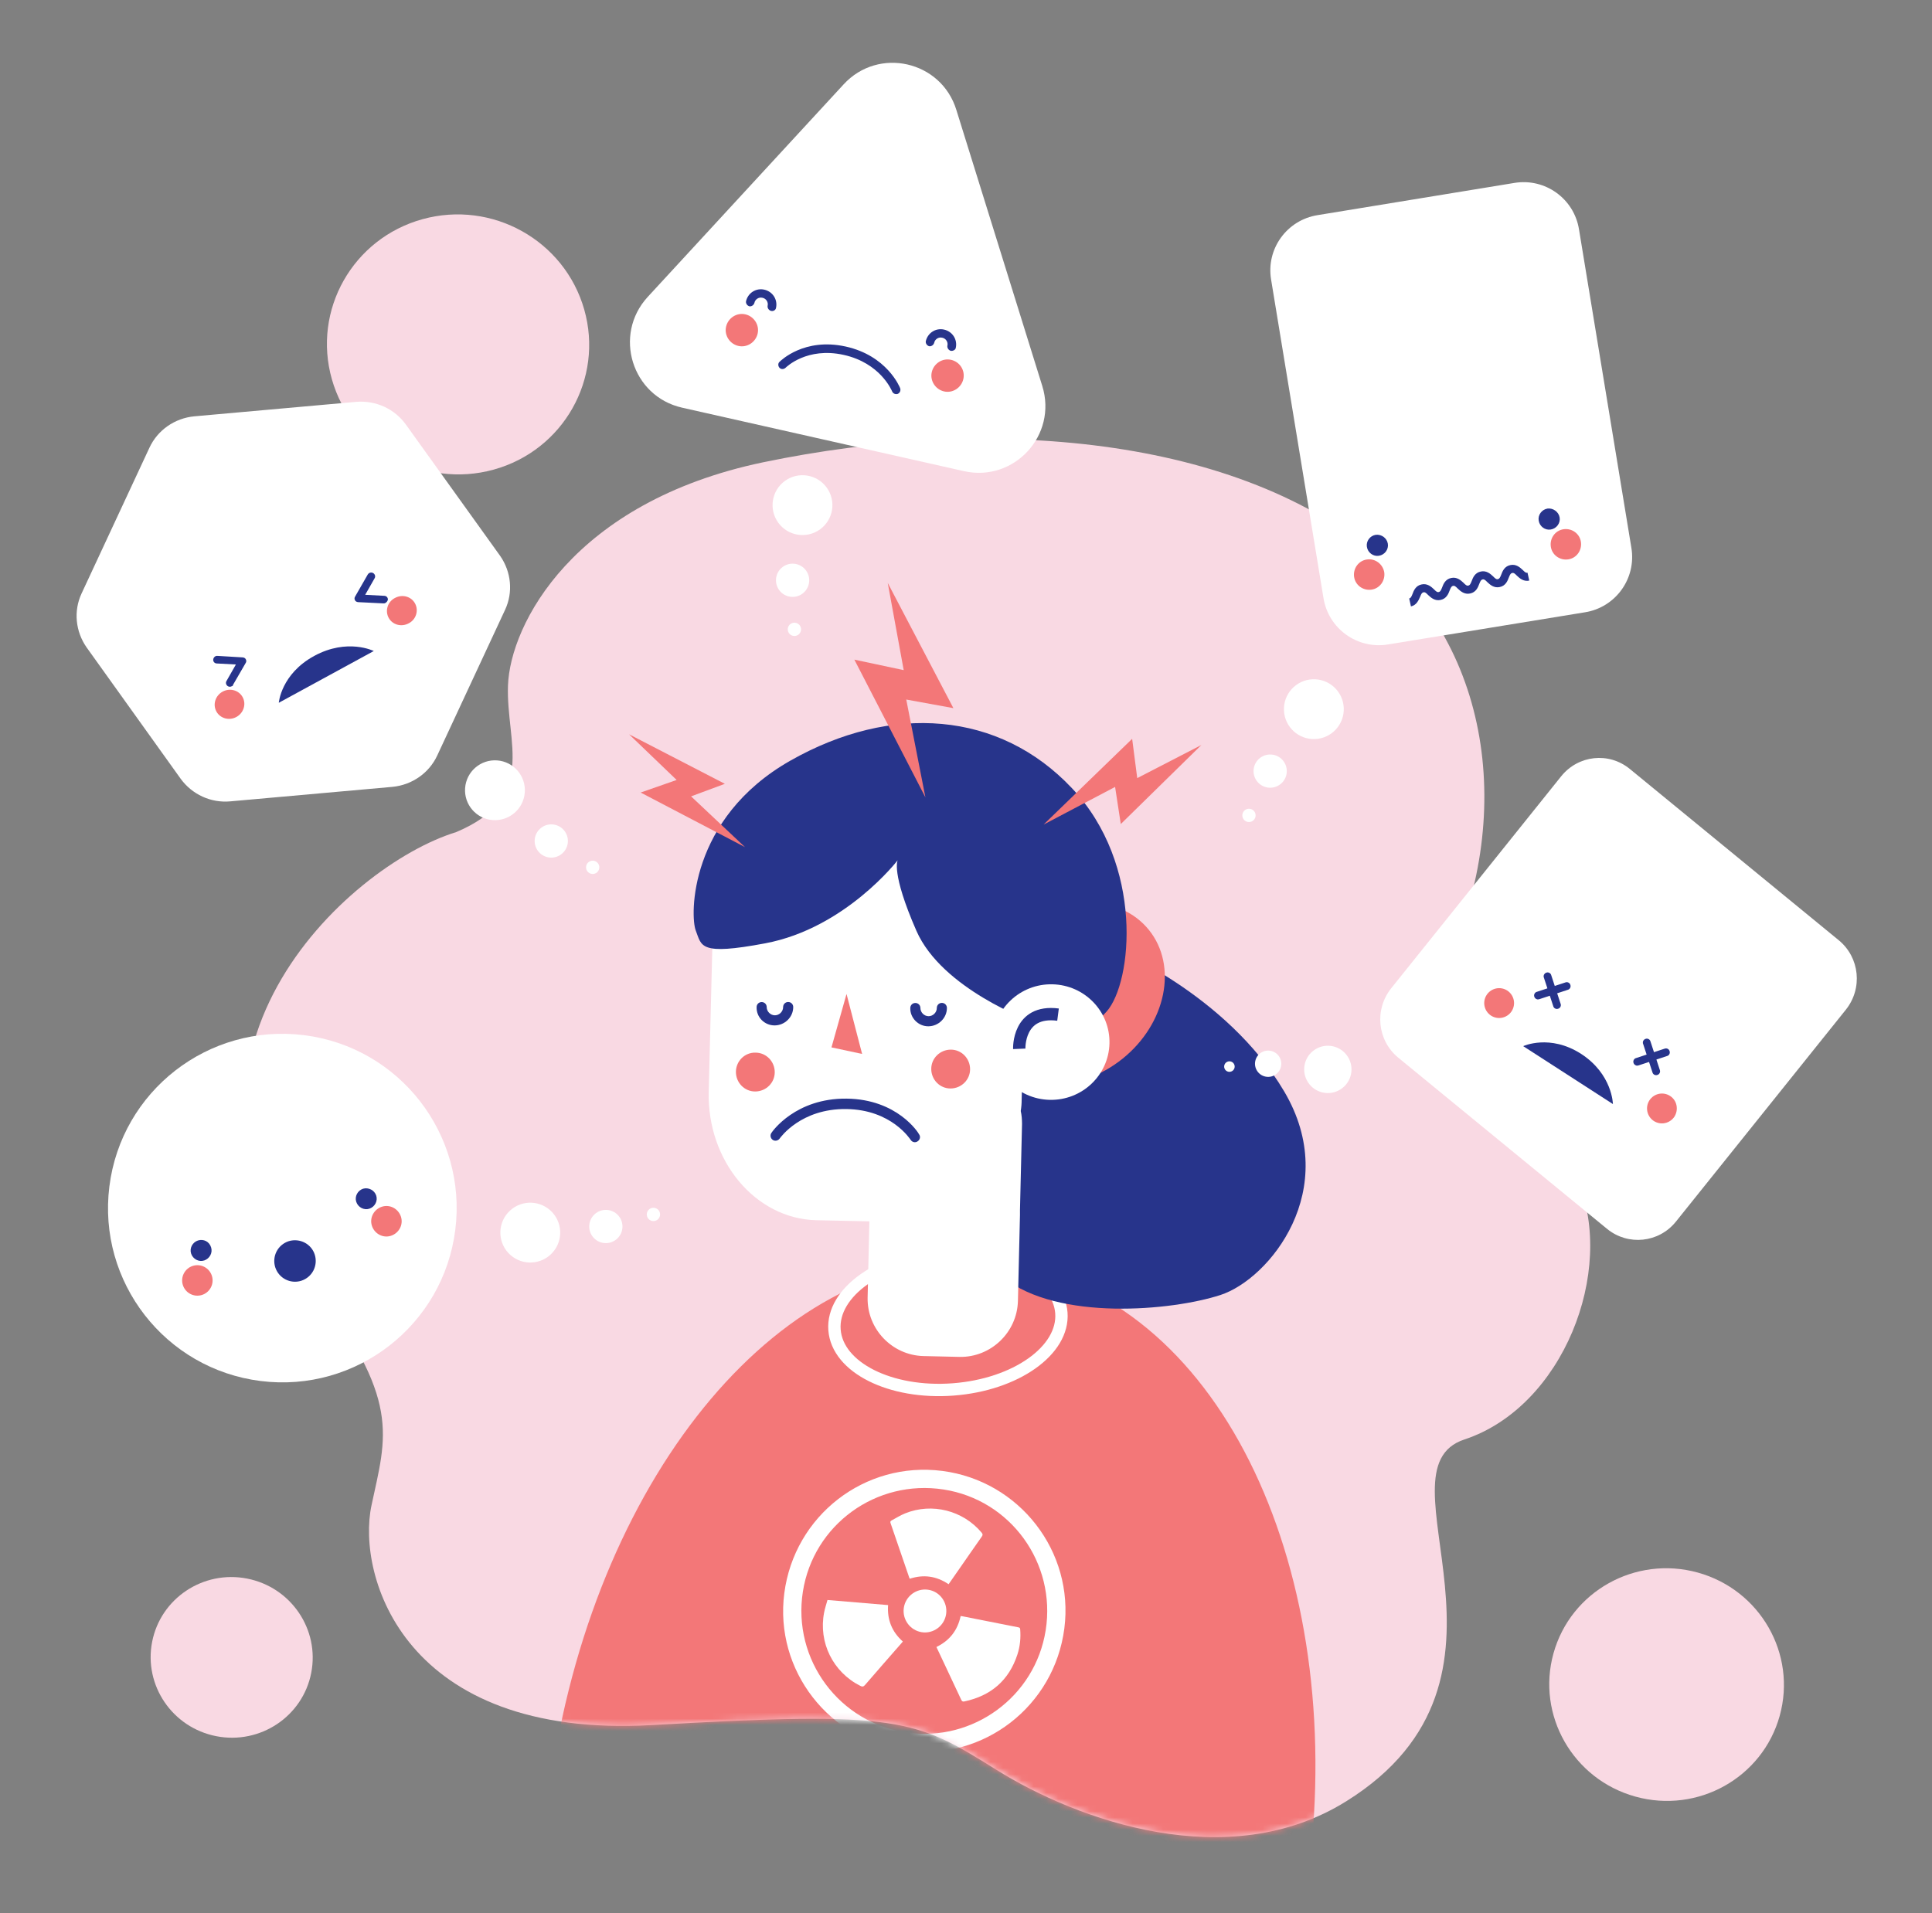 <svg width="313" height="310" viewBox="0 0 313 310" fill="none" xmlns="http://www.w3.org/2000/svg">
<rect x="0" y="0" width="313" height="310" fill="#808080" stroke="none"/>
<path d="M288.323 278.059C291.116 268.035 285.179 257.635 275.061 254.83C264.943 252.026 254.476 257.879 251.682 267.903C248.888 277.927 254.826 288.327 264.944 291.132C275.062 293.936 285.529 288.083 288.323 278.059Z" fill="#F9D9E3"/>
<path d="M35.04 281.344C42.157 282.734 49.043 278.143 50.421 271.09C51.798 264.037 47.146 257.192 40.029 255.802C32.911 254.412 26.025 259.003 24.647 266.056C23.27 273.109 27.922 279.954 35.04 281.344Z" fill="#F9D9E3"/>
<path d="M50.272 92.014C57.196 92.775 63.413 87.829 64.157 80.966C64.902 74.102 59.893 67.92 52.969 67.159C46.045 66.397 39.829 71.343 39.084 78.207C38.34 85.07 43.349 91.252 50.272 92.014Z" fill="#F9D9E3"/>
<path d="M79.977 76.101C91.266 72.981 97.836 61.366 94.651 50.16C91.466 38.954 79.731 32.399 68.442 35.52C57.152 38.641 50.582 50.255 53.767 61.461C56.953 72.667 68.687 79.222 79.977 76.101Z" fill="#F9D9E3"/>
<path d="M255.64 191.379C253.551 186.361 250.218 181.576 244.885 178.681C237.239 173.149 229.394 171.331 232.297 160.398C245.287 136.609 243.029 107.418 223.945 90.718C200.808 70.469 160.191 67.288 123.6 74.92C92.851 81.364 82.65 101.184 82.297 111.094C81.968 120.391 87.199 129.206 73.92 134.834C56.119 140.291 22.278 171.65 50.322 207.778C65.149 226.878 62.592 232.604 60.181 243.966C57.77 255.327 65.4 281.813 105.595 279.542C145.799 277.226 148.271 278.564 161.433 286.79C174.595 295.015 199.018 303.777 218.07 291.912C250.165 271.949 222.283 238.181 237.245 233.263C253.239 227.976 261.756 205.974 255.64 191.379Z" fill="#F9D9E3"/>
<mask id="mask0_1062_1655" style="mask-type:alpha" maskUnits="userSpaceOnUse" x="39" y="71" width="219" height="227">
<path d="M255.698 191.366C253.609 186.349 250.276 181.563 244.944 178.669C237.297 173.136 229.452 171.318 232.355 160.385C245.345 136.596 243.087 107.405 224.003 90.705C200.866 70.457 160.249 67.275 123.658 74.907C92.909 81.352 82.709 101.171 82.355 111.081C82.026 120.379 87.257 129.194 73.978 134.821C56.177 140.278 22.337 171.637 50.38 207.765C65.207 226.866 62.65 232.591 60.239 243.953C57.828 255.315 65.458 281.801 105.653 279.53C145.857 277.213 148.329 278.551 161.491 286.777C174.654 295.003 199.076 303.765 218.128 291.899C250.223 271.937 222.341 238.169 237.304 233.25C253.297 227.963 261.814 205.962 255.698 191.366Z" fill="#F9D9E3"/>
</mask>
<g mask="url(#mask0_1062_1655)">
<path d="M211.784 305.107C201.156 381.256 73.077 360.953 91.112 278.245C101.355 231.178 132.913 198.093 166.23 205.505C199.546 212.917 218.447 257.194 211.784 305.107Z" fill="#F37778"/>
<path d="M171.951 212.742C171.489 206.651 162.887 202.333 152.738 203.097C142.588 203.861 134.735 209.419 135.197 215.51C135.659 221.601 144.261 225.919 154.41 225.154C164.56 224.39 172.413 218.833 171.951 212.742Z" stroke="white" stroke-width="2" stroke-miterlimit="10"/>
<path d="M180.082 153.502C180.082 153.502 198.663 160.974 208.051 176.864C217.44 192.755 205.651 207.269 197.727 209.849C189.804 212.429 171.393 214.065 162.634 207.078C153.824 200.091 158.099 159.651 161.107 154.065C164.217 148.427 178.187 151.818 180.082 153.502Z" fill="#27348B"/>
<path d="M181.881 171.546C188.924 165.87 190.832 156.54 186.144 150.706C181.455 144.872 171.945 144.743 164.902 150.419C157.859 156.094 155.95 165.424 160.639 171.258C165.327 177.092 174.837 177.221 181.881 171.546Z" fill="#F37778"/>
<path d="M133.824 133.957L148.66 134.327C158.533 134.556 166.377 143.952 166.091 155.161L165.518 178.142C165.519 178.808 165.469 179.422 165.368 180.037C165.523 180.701 165.575 181.418 165.577 182.134L165.244 196.107L165.245 196.875L164.912 210.848C164.768 215.915 160.529 219.97 155.465 219.881L149.581 219.743C144.517 219.604 140.468 215.367 140.561 210.299L140.845 197.913L132.251 197.732C122.377 197.502 114.533 188.106 114.82 176.897L115.393 153.916C115.679 142.758 123.95 133.728 133.824 133.957Z" fill="white"/>
<path d="M167.063 165.483C167.063 165.483 152.631 160.304 148.472 150.85C144.312 141.345 145.434 139.397 145.434 139.397C145.434 139.397 136.963 150.421 123.977 152.861C113.24 154.886 113.697 153.299 112.721 150.794C111.797 148.495 111.564 132.634 128.017 123.277C144.469 113.92 161.912 115.254 173.646 127.706C185.38 140.106 183.47 159.196 179.284 163.914C175.098 168.582 169.681 171.104 167.063 165.483Z" fill="#27348B"/>
<path d="M179.742 169.084C179.867 163.914 175.733 159.624 170.508 159.503C165.283 159.382 160.946 163.475 160.821 168.646C160.697 173.816 164.831 178.106 170.056 178.227C175.281 178.348 179.617 174.254 179.742 169.084Z" fill="white"/>
<path d="M165.128 169.96C165.128 169.96 164.861 163.564 171.409 164.416L165.128 169.96Z" fill="white"/>
<path d="M165.128 169.96C165.128 169.96 164.861 163.564 171.409 164.416" stroke="#27348B" stroke-width="2" stroke-miterlimit="10"/>
<path d="M125.497 166.164C127.134 166.16 128.512 164.825 128.509 163.188C128.508 162.728 128.149 162.37 127.689 162.372C127.229 162.373 126.872 162.732 126.872 163.192C126.874 163.909 126.261 164.524 125.545 164.526C124.829 164.528 124.214 163.916 124.213 163.2C124.212 162.739 123.854 162.382 123.393 162.383C122.933 162.384 122.576 162.743 122.577 163.204C122.529 164.841 123.861 166.168 125.497 166.164Z" fill="#27348B"/>
<path d="M150.396 166.308C152.033 166.304 153.411 164.97 153.408 163.333C153.407 162.872 153.049 162.515 152.589 162.516C152.128 162.517 151.771 162.877 151.772 163.337C151.773 164.053 151.161 164.669 150.445 164.671C149.729 164.673 149.114 164.061 149.113 163.344C149.112 162.884 148.753 162.526 148.293 162.528C147.833 162.529 147.475 162.888 147.476 163.349C147.428 164.935 148.76 166.313 150.396 166.308Z" fill="#27348B"/>
<path d="M137.135 178.029C128.902 177.948 125.128 183.328 124.975 183.585C124.72 183.943 124.824 184.454 125.182 184.709C125.54 184.964 126.052 184.86 126.307 184.502C126.46 184.297 129.775 179.634 137.087 179.717C144.451 179.799 147.477 184.65 147.528 184.701C147.784 185.11 148.296 185.211 148.653 184.954C149.062 184.697 149.163 184.185 148.907 183.828C148.804 183.573 145.368 178.109 137.135 178.029Z" fill="#27348B"/>
<path d="M150.871 173.22C150.874 174.96 152.257 176.389 153.996 176.385C155.735 176.38 157.165 174.994 157.162 173.254C157.158 171.514 155.775 170.085 154.036 170.09C152.297 170.095 150.867 171.48 150.871 173.22Z" fill="#F37778"/>
<path d="M119.224 173.706C119.227 175.446 120.61 176.875 122.349 176.871C124.088 176.866 125.518 175.481 125.515 173.741C125.511 172.001 124.128 170.572 122.389 170.576C120.65 170.53 119.22 171.966 119.224 173.706Z" fill="#F37778"/>
<path d="M137.145 161.069L134.706 169.726L139.67 170.788L137.145 161.069Z" fill="#F37778"/>
<path d="M127.062 258.185C125.449 270.645 134.319 282.092 146.846 283.714C159.38 285.33 170.801 276.475 172.432 263.886C174.039 251.419 165.169 239.972 152.649 238.358C140.107 236.747 128.694 245.59 127.062 258.185ZM147.029 280.767C135.972 279.247 128.349 268.938 130.071 257.927C131.77 247.08 141.95 239.672 152.872 241.368C163.713 243.045 171.133 253.264 169.411 264.177C167.703 274.988 157.612 282.263 147.029 280.767Z" fill="white"/>
<path d="M146.266 266.003C144.498 264.426 143.711 262.473 143.877 260.099C140.623 259.823 137.383 259.55 134.06 259.272C133.875 259.952 133.643 260.62 133.512 261.308C132.576 266.158 134.954 270.96 139.369 273.185C139.693 273.348 139.88 273.347 140.137 273.05C142.107 270.763 144.094 268.498 146.083 266.227C146.141 266.159 146.199 266.091 146.266 266.003Z" fill="white"/>
<path d="M155.633 261.876C155.142 264.191 153.842 265.859 151.708 266.89C152.055 267.631 152.402 268.366 152.75 269.101C153.744 271.207 154.737 273.321 155.724 275.434C155.842 275.679 155.953 275.777 156.232 275.713C160.54 274.798 163.461 272.305 164.834 268.091C165.261 266.772 165.389 265.411 165.279 264.024C165.263 263.834 165.206 263.75 165.011 263.709C161.969 263.11 158.927 262.511 155.885 261.905C155.803 261.9 155.728 261.89 155.633 261.876Z" fill="white"/>
<path d="M153.68 256.719C154.294 255.842 154.894 254.976 155.492 254.118C156.681 252.414 157.857 250.694 159.058 248.999C159.257 248.715 159.202 248.561 159.012 248.334C155.999 244.76 150.993 243.484 146.652 245.232C145.881 245.539 145.172 245.994 144.439 246.384C144.245 246.481 144.206 246.607 144.28 246.825C145.291 249.752 146.287 252.684 147.292 255.609C147.316 255.682 147.354 255.757 147.386 255.83C149.623 255.098 151.704 255.382 153.68 256.719Z" fill="white"/>
<path d="M153.282 261.54C153.548 259.638 152.229 257.873 150.346 257.61C148.456 257.345 146.69 258.671 146.424 260.566C146.159 262.462 147.473 264.219 149.367 264.498C151.249 264.768 153.016 263.436 153.282 261.54Z" fill="white"/>
<path d="M101.915 118.991L117.433 127.015L111.961 129.048L120.694 137.271L103.791 128.428L109.621 126.392L101.915 118.991Z" fill="#F37778"/>
<path d="M143.823 94.467L154.457 114.75L146.821 113.358L149.923 129.207L138.412 106.892L146.407 108.593L143.823 94.467Z" fill="#F37778"/>
<path d="M194.636 120.724L181.576 133.532L180.655 127.518L169.071 133.619L183.418 119.724L184.242 126.089L194.636 120.724Z" fill="#F37778"/>
<path d="M283.394 277.063C286.188 267.039 280.25 256.639 270.132 253.834C260.014 251.03 249.547 256.883 246.753 266.907C243.959 276.932 249.897 287.331 260.015 290.136C270.133 292.94 280.6 287.087 283.394 277.063Z" fill="#F9D9E3"/>
<path d="M30.111 280.348C37.228 281.738 44.114 277.147 45.492 270.094C46.87 263.041 42.217 256.196 35.1 254.806C27.983 253.416 21.096 258.007 19.718 265.06C18.341 272.113 22.994 278.958 30.111 280.348Z" fill="#F9D9E3"/>
</g>
<path d="M260.382 199.153L226.519 171.385C223.145 168.598 222.622 163.601 225.392 160.14L252.933 125.783C255.697 122.361 260.635 121.816 264.048 124.608L297.911 152.377C301.285 155.164 301.808 160.16 299.039 163.622L271.497 197.978C268.733 201.401 263.761 201.901 260.382 199.153Z" fill="white"/>
<path d="M256.782 99.219L224.896 104.427C219.918 105.263 215.202 101.887 214.41 96.88L205.931 45.321C205.091 40.352 208.471 35.646 213.487 34.858L245.329 29.645C250.307 28.809 255.024 32.184 255.815 37.192L264.294 88.751C265.135 93.72 261.755 98.426 256.782 99.219Z" fill="white"/>
<path d="M57.717 65.117L31.482 67.464C28.306 67.765 25.547 69.689 24.218 72.534L13.219 96.162C11.89 99.006 12.227 102.321 14.025 104.903L29.261 126.184C31.108 128.728 34.156 130.157 37.331 129.856L63.567 127.509C66.742 127.208 69.502 125.285 70.83 122.44L81.83 98.812C83.158 95.967 82.822 92.652 81.023 90.07L65.782 68.832C63.94 66.245 60.887 64.859 57.717 65.117Z" fill="white"/>
<path d="M42.235 223.789C57.712 225.726 71.827 214.75 73.764 199.273C75.7 183.797 64.724 169.681 49.248 167.744C33.771 165.808 19.655 176.784 17.719 192.261C15.782 207.737 26.759 221.853 42.235 223.789Z" fill="white"/>
<path d="M224.841 88.106C224.993 89.014 224.348 89.911 223.398 90.059C222.491 90.212 221.595 89.567 221.447 88.615C221.295 87.707 221.94 86.809 222.89 86.662C223.836 86.558 224.688 87.198 224.841 88.106Z" fill="#27348B"/>
<path d="M252.674 83.854C252.827 84.762 252.182 85.659 251.231 85.807C250.324 85.96 249.428 85.315 249.281 84.363C249.128 83.455 249.773 82.558 250.724 82.41C251.626 82.3 252.521 82.946 252.674 83.854Z" fill="#27348B"/>
<path d="M224.26 92.745C224.445 94.102 223.532 95.365 222.177 95.552C220.822 95.738 219.56 94.824 219.375 93.467C219.19 92.111 220.102 90.847 221.458 90.661C222.769 90.469 224.031 91.383 224.26 92.745Z" fill="#F37778"/>
<path d="M256.126 87.842C256.311 89.199 255.399 90.463 254.044 90.648C252.688 90.835 251.427 89.921 251.241 88.564C251.056 87.208 251.969 85.944 253.324 85.758C254.679 85.572 255.941 86.485 256.126 87.842Z" fill="#F37778"/>
<path d="M228.586 98.265L228.302 96.985C228.531 96.924 228.641 96.76 228.837 96.252C229.04 95.699 229.362 94.895 230.319 94.703C231.231 94.506 231.87 95.075 232.307 95.486C232.7 95.89 232.864 96 233.094 95.94C233.323 95.879 233.433 95.715 233.629 95.207C233.832 94.654 234.154 93.85 235.111 93.658C236.023 93.461 236.662 94.03 237.099 94.44C237.493 94.845 237.656 94.955 237.886 94.894C238.115 94.834 238.225 94.67 238.422 94.161C238.624 93.609 238.946 92.805 239.903 92.613C240.815 92.416 241.454 92.985 241.891 93.395C242.285 93.8 242.448 93.91 242.678 93.849C242.907 93.789 243.017 93.625 243.214 93.116C243.416 92.564 243.738 91.76 244.695 91.568C245.607 91.371 246.246 91.94 246.683 92.35C247.077 92.755 247.24 92.865 247.47 92.804L247.754 94.084C246.841 94.281 246.202 93.713 245.765 93.302C245.372 92.897 245.208 92.788 244.978 92.848C244.749 92.908 244.64 93.072 244.443 93.581C244.24 94.134 243.918 94.938 242.962 95.129C242.049 95.326 241.41 94.758 240.973 94.347C240.58 93.942 240.416 93.833 240.186 93.893C239.957 93.953 239.848 94.118 239.651 94.626C239.448 95.179 239.126 95.983 238.17 96.175C237.257 96.372 236.618 95.803 236.181 95.392C235.788 94.987 235.624 94.878 235.394 94.938C235.165 94.999 235.056 95.163 234.859 95.671C234.656 96.224 234.334 97.028 233.378 97.22C232.465 97.417 231.826 96.848 231.389 96.438C230.996 96.033 230.832 95.923 230.602 95.983C230.373 96.044 230.264 96.208 230.067 96.716C229.821 97.264 229.498 98.068 228.586 98.265Z" fill="#27348B"/>
<path d="M136.665 13.682C142.306 7.528 152.494 9.834 154.941 17.822L161.899 40.183L168.856 62.543C171.347 70.533 164.286 78.18 156.153 76.345L133.329 71.203L110.504 66.061C102.371 64.225 99.289 54.273 104.931 48.119L120.798 30.9L136.665 13.682Z" fill="white"/>
<path d="M124.905 50.379C124.556 50.278 124.304 49.916 124.361 49.565C124.515 48.952 124.095 48.364 123.526 48.255C122.915 48.101 122.327 48.521 122.218 49.091C122.117 49.44 121.756 49.692 121.405 49.636C121.056 49.535 120.805 49.173 120.861 48.822C121.174 47.465 122.483 46.629 123.838 46.942C125.193 47.255 126.028 48.565 125.715 49.922C125.66 50.229 125.298 50.481 124.905 50.379Z" fill="#27348B"/>
<path d="M154.029 56.849C153.68 56.748 153.429 56.386 153.485 56.035C153.64 55.423 153.22 54.834 152.651 54.725C152.039 54.571 151.451 54.992 151.343 55.561C151.242 55.911 150.88 56.163 150.53 56.106C150.181 56.005 149.929 55.643 149.986 55.292C150.299 53.935 151.607 53.099 152.962 53.413C154.317 53.726 155.152 55.036 154.839 56.393C154.784 56.7 154.38 56.906 154.029 56.849Z" fill="#27348B"/>
<path d="M136.996 56.152C143.687 57.627 145.754 62.688 145.834 62.912C145.954 63.269 145.807 63.661 145.449 63.825C145.092 63.944 144.701 63.798 144.537 63.439C144.455 63.26 142.63 58.825 136.683 57.509C130.736 56.193 127.401 59.472 127.264 59.599C126.99 59.854 126.548 59.883 126.294 59.609C126.039 59.335 126.011 58.892 126.284 58.637C126.467 58.467 130.261 54.675 136.996 56.152Z" fill="#27348B"/>
<path d="M122.746 54.053C122.432 55.454 121.032 56.375 119.633 56.06C118.234 55.745 117.314 54.344 117.629 52.943C117.943 51.542 119.343 50.621 120.742 50.936C122.141 51.251 123.061 52.652 122.746 54.053Z" fill="#F37778"/>
<path d="M156.069 61.424C155.755 62.825 154.356 63.746 152.956 63.431C151.557 63.116 150.637 61.715 150.952 60.314C151.267 58.913 152.666 57.992 154.065 58.307C155.508 58.623 156.384 60.023 156.069 61.424Z" fill="#F37778"/>
<path d="M45.167 113.882C45.167 113.882 45.529 109.215 50.911 106.288C56.294 103.361 60.555 105.495 60.555 105.495L45.167 113.882Z" fill="#27348B"/>
<path d="M38.295 116.184C39.471 115.545 39.926 114.107 39.311 112.972C38.696 111.838 37.244 111.436 36.068 112.076C34.892 112.715 34.438 114.153 35.053 115.288C35.667 116.422 37.119 116.824 38.295 116.184Z" fill="#F37778"/>
<path d="M67.245 97.797C67.856 98.941 67.408 100.396 66.222 101.003C65.031 101.654 63.572 101.249 62.961 100.106C62.349 98.963 62.797 97.507 63.983 96.9C65.174 96.249 66.633 96.654 67.245 97.797Z" fill="#F37778"/>
<path d="M37.556 111.196C37.365 111.306 37.141 111.322 36.933 111.207C36.644 111.037 36.513 110.665 36.682 110.376L38.218 107.678L35.131 107.514C34.776 107.514 34.503 107.214 34.547 106.863C34.591 106.513 34.891 106.24 35.241 106.284L39.339 106.53C39.557 106.557 39.765 106.672 39.831 106.858C39.94 107.049 39.912 107.268 39.803 107.432L37.764 110.955C37.748 111.087 37.693 111.169 37.556 111.196Z" fill="#27348B"/>
<path d="M62.464 97.688C62.366 97.765 62.229 97.792 62.098 97.776L57.995 97.573C57.776 97.546 57.569 97.431 57.503 97.245C57.394 97.054 57.421 96.835 57.531 96.671L59.575 93.104C59.745 92.814 60.116 92.683 60.449 92.858C60.739 93.027 60.87 93.399 60.7 93.689L59.164 96.386L62.251 96.55C62.606 96.55 62.88 96.851 62.836 97.201C62.765 97.415 62.655 97.579 62.464 97.688Z" fill="#27348B"/>
<path d="M34.197 202.124C34.486 203.005 33.967 203.962 33.087 204.252C32.208 204.542 31.252 204.023 30.962 203.142C30.673 202.261 31.192 201.304 32.072 201.014C32.995 200.729 33.913 201.2 34.197 202.124Z" fill="#27348B"/>
<path d="M60.95 193.736C61.239 194.617 60.72 195.575 59.84 195.865C58.96 196.155 58.004 195.635 57.715 194.754C57.425 193.873 57.945 192.916 58.825 192.626C59.699 192.38 60.66 192.856 60.95 193.736Z" fill="#27348B"/>
<path d="M34.159 208.637C34.793 207.43 34.329 205.937 33.123 205.302C31.918 204.668 30.426 205.132 29.792 206.34C29.158 207.548 29.622 209.041 30.828 209.675C32.033 210.31 33.525 209.845 34.159 208.637Z" fill="#F37778"/>
<path d="M64.959 197.172C65.374 198.468 64.625 199.841 63.33 200.257C62.035 200.673 60.664 199.924 60.249 198.627C59.834 197.331 60.583 195.957 61.878 195.542C63.173 195.126 64.544 195.875 64.959 197.172Z" fill="#F37778"/>
<path d="M51.003 203.338C51.538 205.094 50.592 206.976 48.789 207.55C47.035 208.087 45.156 207.14 44.582 205.335C44.047 203.579 44.993 201.697 46.796 201.122C48.594 200.592 50.468 201.582 51.003 203.338Z" fill="#27348B"/>
<path d="M246.772 169.524C246.772 169.524 251.08 167.515 256.159 170.778C261.234 174.081 261.306 178.908 261.306 178.908L246.772 169.524Z" fill="#27348B"/>
<path d="M244.894 163.874C244.16 164.976 242.686 165.31 241.546 164.57C240.445 163.835 240.113 162.36 240.852 161.218C241.587 160.115 243.06 159.782 244.2 160.522C245.301 161.257 245.634 162.732 244.894 163.874Z" fill="#F37778"/>
<path d="M271.27 180.951C270.536 182.054 269.062 182.387 267.922 181.647C266.821 180.912 266.489 179.437 267.228 178.295C267.963 177.193 269.436 176.859 270.576 177.599C271.716 178.339 271.966 179.844 271.27 180.951Z" fill="#F37778"/>
<path d="M265.306 172.679C265.023 172.723 264.729 172.527 264.646 172.238C264.528 171.905 264.734 171.532 265.062 171.454L269.707 169.925C270.04 169.807 270.412 170.013 270.49 170.341C270.608 170.675 270.402 171.047 270.074 171.126L265.429 172.655C265.39 172.65 265.351 172.645 265.306 172.679Z" fill="#27348B"/>
<path d="M266.164 169.004C266.12 168.719 266.316 168.425 266.605 168.342C266.938 168.224 267.309 168.43 267.388 168.758L268.913 173.409C269.031 173.742 268.825 174.115 268.497 174.193C268.164 174.311 267.792 174.105 267.714 173.777L266.188 169.126C266.154 169.082 266.159 169.043 266.164 169.004Z" fill="#27348B"/>
<path d="M249.231 161.947C248.947 161.992 248.653 161.796 248.57 161.506C248.453 161.173 248.659 160.801 248.987 160.722L253.632 159.193C253.965 159.076 254.337 159.281 254.415 159.61C254.532 159.943 254.327 160.315 253.999 160.394L249.353 161.923C249.314 161.918 249.275 161.913 249.231 161.947Z" fill="#27348B"/>
<path d="M250.089 158.272C250.045 157.988 250.241 157.694 250.529 157.61C250.862 157.493 251.234 157.699 251.312 158.027L252.838 162.678C252.956 163.011 252.75 163.383 252.422 163.462C252.089 163.579 251.717 163.373 251.639 163.045L250.113 158.394C250.079 158.35 250.084 158.311 250.089 158.272Z" fill="#27348B"/>
<circle cx="80.186" cy="128.056" r="4.848" transform="rotate(4.156 80.186 128.056)" fill="white"/>
<circle cx="85.909" cy="199.74" r="4.848" transform="rotate(-42.512 85.909 199.74)" fill="white"/>
<circle cx="212.856" cy="114.918" r="4.848" transform="rotate(87.297 212.856 114.918)" fill="white"/>
<circle cx="215.12" cy="173.293" r="3.834" transform="rotate(147.529 215.12 173.293)" fill="white"/>
<circle cx="130.009" cy="81.855" r="4.848" transform="rotate(59.602 130.009 81.855)" fill="white"/>
<circle cx="89.31" cy="136.28" r="2.693" transform="rotate(4.156 89.31 136.28)" fill="white"/>
<circle cx="98.152" cy="198.751" r="2.693" transform="rotate(-42.468 98.152 198.751)" fill="white"/>
<circle cx="205.778" cy="124.956" r="2.693" transform="rotate(87.341 205.778 124.956)" fill="white"/>
<circle cx="205.45" cy="172.375" r="2.13" transform="rotate(147.573 205.45 172.375)" fill="white"/>
<circle cx="128.407" cy="94.033" r="2.693" transform="rotate(59.646 128.407 94.033)" fill="white"/>
<circle r="1.077" transform="matrix(-0.997 -0.072 -0.072 0.997 96.021 140.548)" fill="white"/>
<circle r="1.077" transform="matrix(-0.737 0.676 0.676 0.737 105.862 196.794)" fill="white"/>
<circle r="1.077" transform="matrix(-0.047 -0.999 -0.999 0.047 202.344 132.132)" fill="white"/>
<circle r="0.852" transform="matrix(0.844 -0.537 -0.537 -0.844 199.176 172.835)" fill="white"/>
<circle r="1.077" transform="matrix(-0.506 -0.863 -0.863 0.506 128.702 101.982)" fill="white"/>
</svg>
